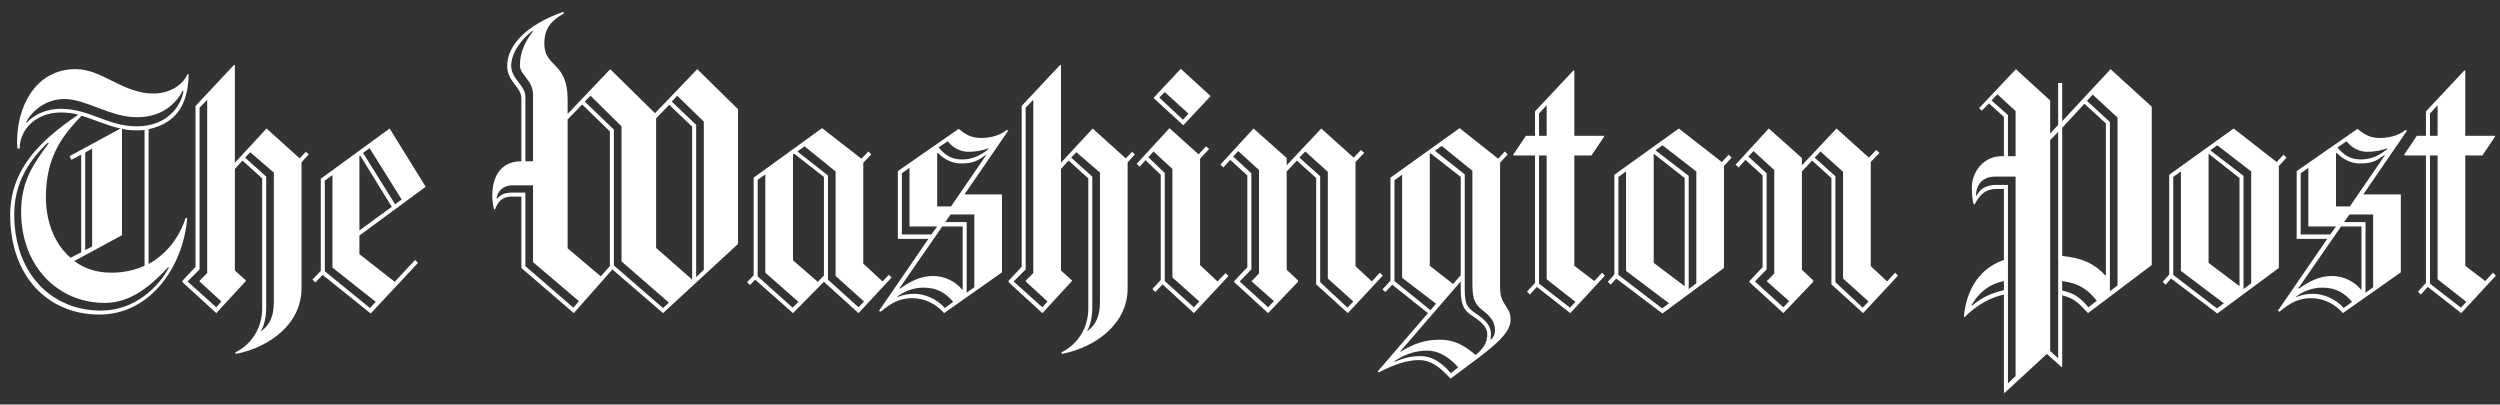 <svg width="241" height="39" viewBox="0 0 241 39" fill="none" xmlns="http://www.w3.org/2000/svg">
<rect x="0" y="0" width="241" height="39" fill="#333333" stroke="none"/>
<g clip-path="url(#clip0_78_1255)">
<path d="M14.323 12.458V25.446C16.077 24.498 17.306 22.848 17.903 20.988L18.043 21.058C17.657 25.692 14.498 30.325 9.584 30.325C4.634 30.325 0.984 26.64 0.984 20.742C0.984 16.32 3.862 13.546 7.548 11.054C7.009 10.912 6.455 10.842 5.898 10.843C3.37 10.843 1.896 12.563 1.896 14.318H1.686C1.65 14.072 1.65 13.827 1.65 13.581C1.65 10.457 3.3 6.666 7.302 6.666C9.864 6.666 11.83 9.018 14.814 9.018C16.007 9.018 17.482 8.456 18.078 7.157H18.183C18.149 9.44 17.447 11.791 14.323 12.458ZM16.218 25.762C14.463 27.622 12.567 29.202 10.11 29.202C5.547 29.202 2.037 25.621 2.037 20.426C2.037 17.372 3.301 15.723 4.705 13.792H4.564C3.687 14.67 1.37 16.881 1.37 20.637C1.37 26.394 4.986 29.939 9.724 29.939C13.024 29.939 15.27 27.658 16.289 25.797L16.218 25.762ZM17.622 8.738C17.025 9.861 15.762 11.3 13.199 11.3C10.637 11.3 8.285 9.544 6.214 9.544C4.318 9.544 3.02 10.808 2.528 11.756L2.563 11.827C3.23 11.159 4.248 10.492 5.898 10.492C8.636 10.492 10.391 12.178 13.164 12.178C16.113 12.178 17.446 10.247 17.692 8.773L17.622 8.738ZM7.863 11.159C6.073 13.02 4.423 15.056 4.423 19.023C4.423 21.198 5.16 23.445 6.81 24.849L7.828 24.322V14.915L6.88 15.407L6.705 15.056L11.619 12.387C10.286 12.107 9.092 11.511 7.863 11.159ZM13.936 12.528C13.69 12.563 13.445 12.563 13.164 12.563C12.673 12.563 12.216 12.528 11.76 12.423V22.672L7.162 25.165C8.109 25.867 9.267 26.288 10.742 26.288C11.935 26.288 12.988 26.043 13.936 25.621V12.528H13.936ZM8.882 14.319L8.215 14.705V24.112L8.882 23.761V14.319ZM29.065 15.652V27.798C29.065 31.167 26.082 33.45 22.747 34.116L22.677 33.975C24.327 33.168 25.274 31.518 25.274 29.763V17.197L23.379 15.477L22.642 16.284V26.078L23.695 27.025V27.096L20.852 30.185L17.588 27.201V27.061L18.851 25.727V10.212L22.572 6.246L22.642 6.281V15.688L25.696 12.388L28.89 15.267L29.487 14.635L29.768 14.881L29.065 15.652ZM19.237 27.131V27.061L19.974 26.323V9.615L19.237 10.388V25.973L18.113 27.096V27.166L20.851 29.623L21.342 29.061L19.237 27.131ZM26.397 16.635L24.116 14.67L23.625 15.196L25.66 17.022V29.658C25.66 30.501 25.485 31.378 25.169 31.87L25.204 31.905C26.082 31.273 26.398 30.325 26.398 29.097V16.635H26.397ZM34.646 22.708V24.498L38.051 27.166L40.017 25.06L40.298 25.34L35.735 30.219L31.102 26.498L30.4 27.235L30.119 26.955L30.926 26.113V17.232L37.56 12.388L41.036 18.004L34.646 22.708ZM32.049 25.797V16.881L31.312 17.408V26.148L35.664 29.694L36.226 29.097L32.049 25.797ZM34.717 14.985L34.646 15.021V22.217L37.77 19.935L34.717 14.985ZM35.629 14.284L34.997 14.74L38.087 19.689L38.719 19.233L35.629 14.284ZM63.916 30.184L59.036 25.972L55.316 30.184L50.261 25.831V18.952H49.278C48.401 18.952 47.945 19.514 47.733 20.18H47.628C47.516 19.744 47.457 19.297 47.453 18.847C47.453 17.934 47.699 15.547 50.261 15.547V9.51C50.261 8.351 48.892 7.895 48.892 6.35C48.892 4.35 50.788 2.384 54.263 1.155L54.404 1.26C53.14 1.998 52.473 2.7 52.473 4.209C52.473 6.526 54.719 5.929 54.719 9.58V10.984L58.826 6.666L63.144 10.913L67.216 6.666L71.147 10.527V23.515L63.916 30.184ZM51.385 25.27V17.864H49.419C48.401 17.864 47.945 18.531 47.874 19.128L47.909 19.163C48.26 18.777 48.611 18.567 49.418 18.567H50.647V25.657L55.28 29.659L55.806 29.027L51.385 25.27ZM51.385 9.158C51.385 7.72 50.121 7.228 50.121 6.315C50.121 5.051 50.612 3.999 51.385 3.016L51.315 2.981C50.262 3.789 49.279 5.088 49.279 6.351C49.279 7.615 50.648 8.211 50.648 9.335V15.548H51.385V9.158ZM58.791 12.669L56.123 10.071L54.719 11.51V23.936L57.913 26.639L58.791 25.656V12.669ZM59.914 25.2V12.178L56.931 9.229L56.369 9.791L59.177 12.493V25.586L63.916 29.693L64.478 29.166L59.914 25.2ZM66.724 12.213L64.513 10.106L63.249 11.405V23.901L66.689 26.92L66.724 26.885V12.213ZM67.847 11.721L65.285 9.229L64.758 9.791L67.11 12.037V26.71L67.847 26.007V11.721ZM82.762 30.184L79.427 27.166L76.444 30.184L72.793 26.955L72.302 27.481L72.021 27.201L72.653 26.534V17.127L79.252 12.353L83.043 15.302L83.71 14.6L83.992 14.881L83.219 15.688V25.411L85.079 27.131L85.676 26.499L85.957 26.745L82.762 30.184ZM73.776 26.288V16.811L73.039 17.337V26.64L76.409 29.658L76.971 29.097L73.776 26.288ZM79.427 17.057L76.549 14.81L76.444 14.881V25.095L78.831 27.166L79.427 26.569V17.057ZM80.551 26.604V16.53L77.567 14.108L76.866 14.599L79.814 16.916V26.955L82.763 29.623L83.289 29.061L80.551 26.604ZM92.977 18.741H96.592V26.253L91.011 30.184C90.274 29.342 89.221 28.745 87.922 28.745C86.869 28.745 86.026 29.097 84.903 30.044L84.728 29.974L89.502 23.024H86.553V16.495L92.416 12.423C93.117 12.985 93.644 13.3 94.557 13.3C95.259 13.3 96.277 13.16 97.049 12.528L97.19 12.598L92.977 18.741ZM89.046 27.727C88.028 27.727 87.22 28.078 86.518 28.57V28.64C87.08 28.394 87.641 28.324 88.168 28.324C88.975 28.324 90.239 28.711 91.082 29.694L91.889 29.097C91.222 28.324 90.415 27.727 89.046 27.727ZM92.801 21.83H90.835L86.728 27.763L86.763 27.833C87.781 27.096 88.764 26.605 89.957 26.605C91.01 26.605 92.099 27.096 92.766 27.938L92.801 27.904V21.83ZM87.676 21.83V16.18L86.939 16.706V22.603H89.782L90.344 21.831H87.676V21.83ZM95.013 14.95C94.276 15.477 93.855 15.758 92.626 15.758C91.923 15.758 91.081 15.442 90.415 14.74L90.344 14.775V19.9H91.678L95.048 14.985L95.013 14.95ZM93.328 14.634C92.696 14.634 91.889 14.319 91.362 13.617L90.484 14.213C91.152 15.021 91.783 15.371 92.766 15.371C93.397 15.371 94.31 15.195 95.258 14.388L95.293 14.283C94.697 14.53 93.96 14.634 93.328 14.634ZM93.924 20.672H91.643L91.116 21.41H93.188V28.219L93.924 27.692V20.672ZM108.702 15.652V27.798C108.702 31.167 105.719 33.45 102.384 34.116L102.314 33.975C103.964 33.168 104.912 31.518 104.912 29.763V17.197L103.016 15.477L102.279 16.284V26.078L103.332 27.025V27.096L100.489 30.185L97.225 27.201V27.061L98.489 25.727V10.212L102.209 6.246L102.279 6.281V15.688L105.333 12.388L108.527 15.267L109.124 14.635L109.405 14.881L108.702 15.652ZM98.874 27.131V27.061L99.611 26.323V9.615L98.874 10.387V25.972L97.75 27.096V27.166L100.488 29.623L100.979 29.061L98.874 27.131ZM106.035 16.635L103.753 14.67L103.262 15.196L105.297 17.022V29.658C105.297 30.501 105.122 31.378 104.806 31.87L104.842 31.905C105.719 31.273 106.035 30.325 106.035 29.097V16.635H106.035ZM115.091 30.184L112.072 27.411L111.37 28.148L111.089 27.867L111.896 26.99V16.846L110.422 15.442L109.86 16.074L109.579 15.793L112.738 12.353L115.546 14.881L116.249 14.108L116.565 14.354L115.687 15.302V25.552L117.372 27.131L118.145 26.324L118.425 26.605L115.091 30.184ZM113.02 26.745V16.284L111.195 14.6L110.703 15.161L112.283 16.671V27.096L115.091 29.623L115.617 29.061L113.02 26.745ZM114.073 12.072L111.195 9.44L113.827 6.632L116.706 9.264L114.073 12.072ZM112.283 8.878L111.756 9.404L114.038 11.545L114.564 10.949L112.283 8.878ZM129.934 30.184L126.879 27.411V17.162L125.019 15.477L124.036 16.53V26.007L125.124 27.025V27.166L122.246 30.184L118.981 27.201V27.096L120.245 25.762V16.916L118.595 15.407L117.928 16.144L117.648 15.863L120.842 12.388L124.036 15.231V15.933L127.371 12.388L130.494 15.196L131.197 14.459L131.512 14.74L130.67 15.617V25.656L132.249 27.13L133.022 26.288L133.302 26.569L129.934 30.184ZM120.666 27.131V27.061C120.666 27.131 121.369 26.358 121.369 26.358V16.389L119.368 14.564L118.876 15.09L120.631 16.705V25.971L119.543 27.095V27.165L122.246 29.622L122.807 29.026L120.666 27.131ZM128.002 26.85V16.565L125.826 14.6L125.265 15.196L127.265 16.986V27.201L129.898 29.658L130.459 29.061L128.002 26.85ZM139.832 36.503C138.674 35.239 137.866 34.712 136.778 34.712C135.62 34.712 134.286 35.169 132.917 35.906L132.812 35.801L137.656 30.185L134.216 27.447L133.549 28.149L133.268 27.904L134.04 27.061V17.127L140.709 12.353L144.43 15.302L145.062 14.6L145.343 14.881L144.606 15.688V27.693C144.606 29.518 145.624 29.448 145.624 30.817C145.624 32.396 143.342 33.87 139.832 36.503ZM135.164 26.78V16.846L134.426 17.373V27.096L137.901 29.904L138.428 29.272L135.164 26.78ZM137.621 33.8C136.462 33.8 135.409 34.151 134.426 34.818V34.888C135.058 34.642 135.76 34.327 136.954 34.327C138.042 34.327 138.954 34.923 139.867 35.977L140.569 35.415C139.691 34.397 138.638 33.8 137.621 33.8ZM141.903 30.43C141.026 29.868 140.815 29.272 140.815 27.762V27.13L134.988 33.87L135.023 33.904C136.146 33.238 137.164 32.747 138.814 32.747C140.218 32.747 141.166 33.308 142.254 34.221C142.921 33.659 143.377 33.098 143.377 32.22C143.377 31.518 142.78 30.992 141.903 30.43ZM140.815 17.057L137.901 14.775L137.831 14.845V25.621L140.078 27.377L140.815 26.534V17.057ZM142.956 29.939C142.043 29.237 141.938 28.64 141.938 27.131V16.46L138.989 14.073L138.322 14.53L141.201 16.811V27.622C141.201 29.131 141.271 29.553 142.219 30.184C143.061 30.746 143.728 31.343 143.728 32.15C143.728 32.36 143.693 32.711 143.693 32.711L143.728 32.747C143.904 32.571 144.114 32.29 144.114 31.834C144.115 31.062 143.728 30.535 142.956 29.939ZM151.381 30.184L148.151 27.657L147.484 28.394L147.204 28.113L147.975 27.271V14.985H145.939L145.869 14.915L147.098 13.09H147.975V10.738L151.696 6.772L151.766 6.842V13.09H154.574L154.645 13.161L153.416 14.986H151.766V25.622L153.697 27.096L154.434 26.289L154.715 26.57L151.381 30.184ZM149.099 10.141L148.362 10.949V13.09H149.099V10.141ZM149.099 26.92V14.985H148.362V27.341L151.345 29.658L151.872 29.097L149.099 26.92ZM166.193 16.004V25.832L160.261 30.22L155.802 26.85L155.276 27.447L154.995 27.166L155.627 26.464V16.846L161.841 12.388L165.982 15.618L166.649 14.915L166.93 15.196L166.193 16.004ZM156.751 26.113V16.53L156.014 17.057V26.499L160.226 29.728L160.893 29.237L156.751 26.113ZM162.402 17.162L159.454 14.845L159.419 14.88V25.34L162.402 27.587V17.162ZM163.526 16.53L160.261 14.002L159.595 14.494L162.789 16.951V27.868L163.526 27.307V16.53ZM179.602 30.184L176.548 27.411V17.162L174.688 15.477L173.705 16.53V26.007L174.793 27.025V27.166L171.915 30.184L168.65 27.201V27.096L169.914 25.762V16.916L168.264 15.407L167.597 16.144L167.317 15.863L170.511 12.388L173.705 15.231V15.933L177.039 12.388L180.164 15.196L180.865 14.459L181.181 14.74L180.339 15.617V25.656L181.918 27.13L182.691 26.288L182.971 26.569L179.602 30.184ZM170.335 27.131V27.061C170.335 27.131 171.037 26.358 171.037 26.358V16.389L169.037 14.564L168.545 15.09L170.301 16.705V25.971L169.212 27.095V27.165L171.915 29.622L172.477 29.026L170.335 27.131ZM177.671 26.85V16.565L175.495 14.6L174.934 15.196L176.934 16.986V27.201L179.567 29.658L180.128 29.061L177.671 26.85ZM201.287 30.184C200.304 29.131 199.953 28.78 198.795 28.464V35.344L198.724 35.379L197.32 34.115L193.248 37.871L193.178 37.836V28.394C191.949 28.675 190.651 29.307 189.387 30.57L189.317 30.535C189.562 27.832 190.896 25.832 193.177 25.06V18.215H192.44C191.422 18.215 190.861 18.741 190.369 19.689H190.264C190.159 19.374 190.088 18.881 190.088 18.075C190.088 16.6 191.177 15.056 192.967 15.056H193.177V11.265L191.738 9.966L191.036 10.668L190.79 10.422L194.335 6.667L197.635 9.685V12.88L198.407 12.037V8H198.793V11.686L203.461 6.666L207.428 10.282V25.551L201.287 30.184ZM193.179 27.096C191.74 27.376 190.722 28.254 190.055 29.412L190.09 29.483C191.073 28.64 191.985 28.254 193.179 27.973V27.096ZM194.302 17.022H192.372C191.038 17.022 190.511 17.864 190.476 18.847L190.511 18.882C190.932 18.18 191.353 17.934 192.196 17.829H193.565V36.959L194.302 36.257V17.022ZM194.302 10.703L192.547 9.089L191.985 9.685L193.565 11.089V15.056H194.302V10.703ZM198.409 12.704L197.637 13.511V33.835L198.409 34.538V12.704ZM203.008 11.897L200.936 10.001L198.795 12.318V24.674C200.62 24.849 201.884 25.376 202.972 26.569L203.008 26.534V11.897ZM198.795 27.096V28.008C199.989 28.289 200.48 28.64 201.322 29.623L202.13 28.991C201.287 27.938 200.445 27.307 198.795 27.096ZM204.131 11.335L201.743 9.124L201.182 9.72L203.393 11.756V28.078L204.131 27.517V11.335ZM219.681 16.004V25.832L213.748 30.22L209.29 26.85L208.763 27.447L208.482 27.166L209.114 26.464V16.846L215.328 12.388L219.469 15.618L220.136 14.915L220.417 15.196L219.681 16.004ZM210.238 26.113V16.53L209.501 17.057V26.499L213.713 29.728L214.38 29.237L210.238 26.113ZM215.889 17.162L212.941 14.845L212.906 14.88V25.34L215.889 27.587V17.162ZM217.013 16.53L213.748 14.002L213.082 14.494L216.276 16.951V27.868L217.013 27.307V16.53ZM227.824 18.741H231.439V26.253L225.858 30.184C225.121 29.342 224.068 28.745 222.769 28.745C221.716 28.745 220.874 29.097 219.751 30.044L219.575 29.974L224.349 23.024H221.4V16.495L227.262 12.423C227.965 12.985 228.491 13.3 229.403 13.3C230.106 13.3 231.123 13.16 231.896 12.528L232.036 12.598L227.824 18.741ZM223.892 27.727C222.875 27.727 222.067 28.078 221.365 28.57V28.64C221.927 28.394 222.488 28.324 223.015 28.324C223.823 28.324 225.086 28.711 225.928 29.694L226.736 29.097C226.069 28.324 225.262 27.727 223.892 27.727ZM227.649 21.83H225.683L221.576 27.763L221.611 27.833C222.629 27.096 223.612 26.605 224.805 26.605C225.858 26.605 226.946 27.096 227.613 27.938L227.648 27.904V21.83H227.649ZM222.524 21.83V16.18L221.786 16.706V22.603H224.629L225.191 21.831H222.524V21.83ZM229.86 14.95C229.122 15.477 228.702 15.758 227.472 15.758C226.77 15.758 225.928 15.442 225.261 14.74L225.191 14.775V19.9H226.524L229.894 14.985L229.86 14.95ZM228.175 14.634C227.543 14.634 226.736 14.319 226.209 13.617L225.332 14.213C225.999 15.021 226.631 15.371 227.613 15.371C228.245 15.371 229.158 15.195 230.106 14.388L230.141 14.283C229.544 14.53 228.807 14.634 228.175 14.634ZM228.772 20.672H226.49L225.964 21.41H228.035V28.219L228.772 27.692V20.672ZM237.266 30.184L234.037 27.657L233.37 28.394L233.089 28.113L233.861 27.271V14.985H231.825L231.755 14.915L232.984 13.09H233.861V10.738L237.582 6.772L237.652 6.842V13.09H240.46L240.531 13.161L239.302 14.986H237.652V25.622L239.583 27.096L240.32 26.289L240.601 26.57L237.266 30.184ZM234.985 10.141L234.248 10.949V13.09H234.985V10.141ZM234.985 26.92V14.985H234.248V27.341L237.231 29.658L237.758 29.097L234.985 26.92Z" fill="white"/>
</g>
<defs>
<clipPath id="clip0_78_1255">
<rect width="240.157" height="37.346" fill="white" transform="translate(0.559 0.668)"/>
</clipPath>
</defs>
</svg>
